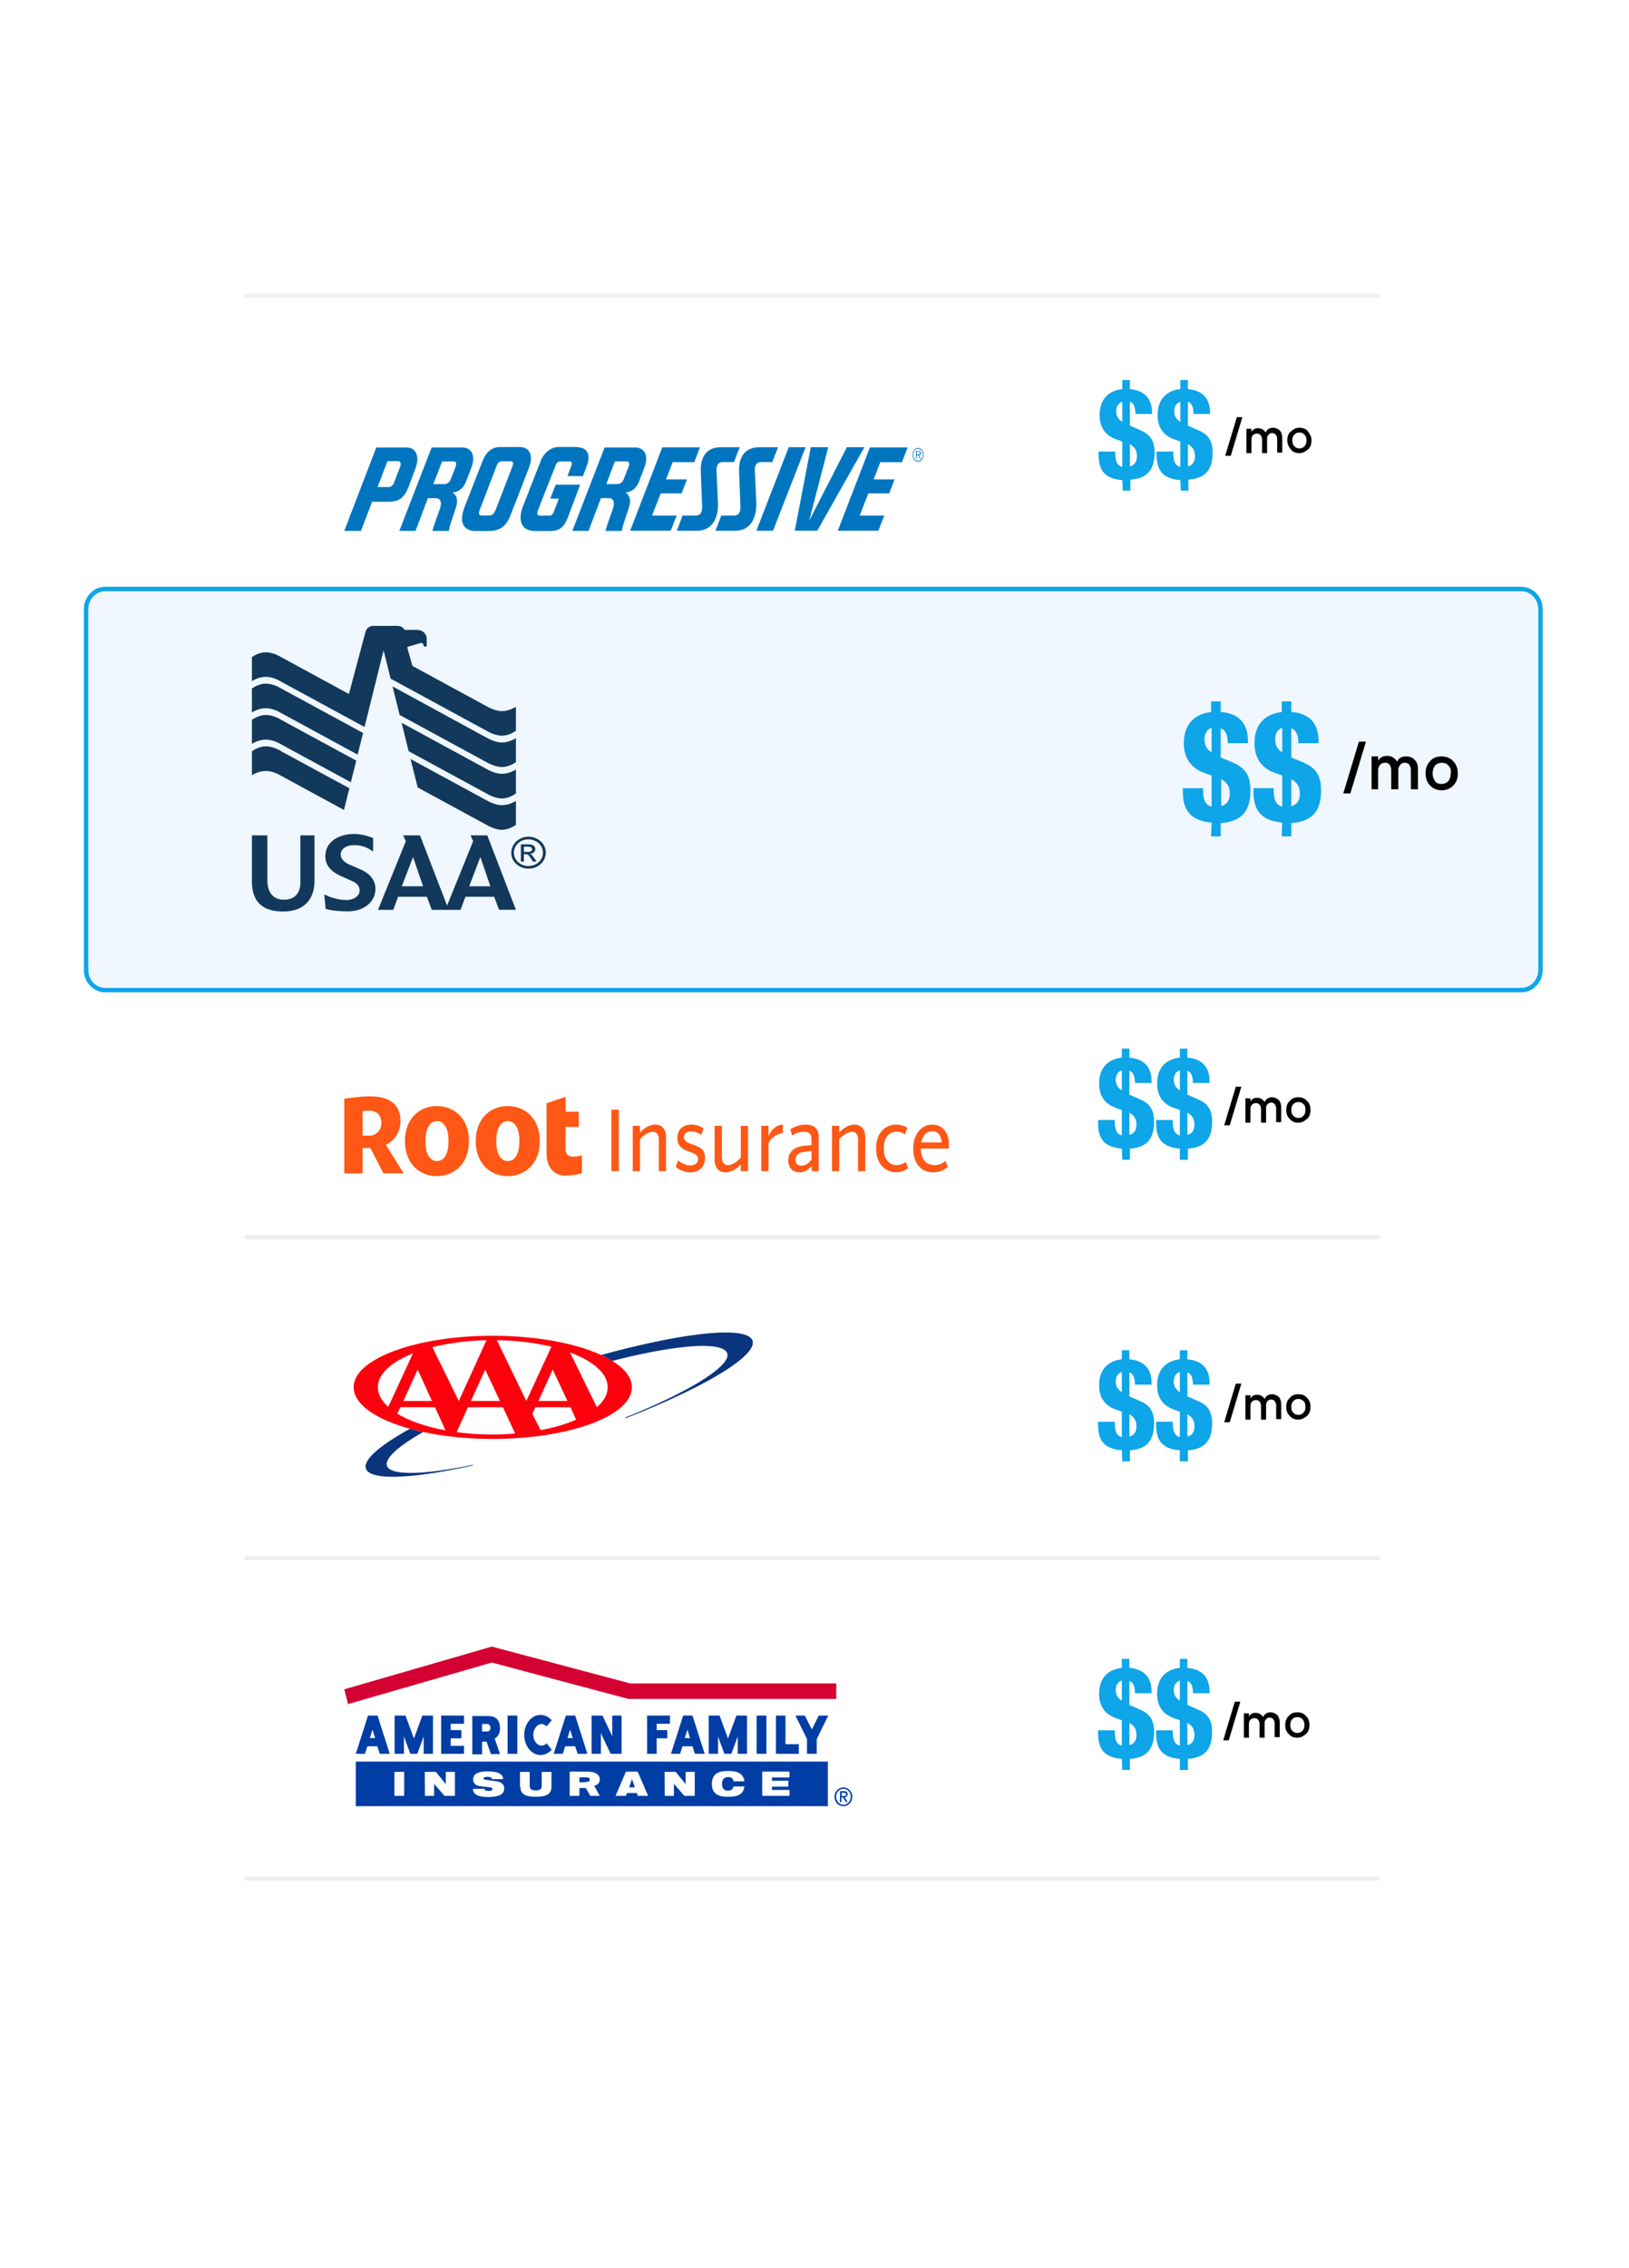 <svg width="388" height="540" viewBox="0 0 388 540" fill="none" xmlns="http://www.w3.org/2000/svg">
<g filter="url(#filter0_d_160_429)">
<path d="M305.74 24.116H81.139C68.528 24.116 58.305 34.836 58.305 48.059V467.719C58.305 480.942 68.528 491.662 81.139 491.662H305.74C318.351 491.662 328.575 480.942 328.575 467.719V48.059C328.575 34.836 318.351 24.116 305.74 24.116Z" fill="white"/>
<g clip-path="url(#clip0_160_429)">
<path d="M153.611 96.403C153.118 95.458 152.162 95.123 151.432 95.123H144L136.32 114.963H140.185L143.132 107.173H145.202C145.557 107.197 145.873 107.412 146.08 107.759C146.326 108.25 146.257 109.028 145.873 110.033C144.936 112.462 144.197 114.975 144.197 114.975H148.11C148.219 114.317 148.376 113.683 148.583 113.06C148.899 112.199 149.776 109.459 149.786 109.435C150.535 107.161 149.609 106.288 149.027 105.845C150.506 105.653 151.57 104.804 152.172 103.308C152.665 102.075 153.414 100.089 153.414 100.065C154.163 98.174 153.936 97.038 153.611 96.403ZM149.678 99.814L149.007 101.537L148.603 102.554C148.366 103.308 147.775 103.822 147.105 103.822H144.414L146.454 98.426H149.402C149.559 98.426 149.707 98.533 149.796 98.677C149.914 98.916 149.885 99.311 149.687 99.826L149.678 99.814Z" fill="#0075BF"/>
<path d="M112.408 96.403C111.905 95.458 110.968 95.123 110.229 95.123H102.806L95.117 114.963H98.972L101.919 107.173H103.989C104.334 107.197 104.66 107.412 104.867 107.759C105.113 108.25 105.044 109.028 104.66 110.033C103.723 112.462 102.993 114.975 102.993 114.975H106.907C107.016 114.317 107.173 113.683 107.38 113.06C107.696 112.199 108.573 109.459 108.583 109.435C109.332 107.161 108.405 106.288 107.824 105.845C109.302 105.653 110.367 104.804 110.968 103.308C111.461 102.075 112.211 100.089 112.211 100.065C112.96 98.174 112.733 97.038 112.408 96.403ZM108.474 99.826L107.794 101.549L107.4 102.566C107.163 103.32 106.572 103.822 105.902 103.834H103.21L105.31 98.438H108.198C108.356 98.438 108.504 98.545 108.593 98.689C108.711 98.928 108.672 99.311 108.465 99.826H108.474Z" fill="#0075BF"/>
<path d="M121.657 111.098C122.426 109.16 123.491 106.396 124.624 103.464L125.945 100.066C127.306 96.524 125.768 95.004 123.816 95.004H119.143C117.172 95.004 115.782 96.141 114.885 98.462C114.402 99.707 113.603 101.753 112.677 104.11L110.705 109.136C108.734 114.162 111.681 114.999 113.13 114.999H116.088C119.055 115.035 120.514 114.018 121.657 111.11M116.413 111.302H114.707C114.392 111.302 113.791 111.206 114.254 109.998C114.914 108.274 117.685 101.035 118.246 99.587C118.631 98.594 119.035 98.402 119.548 98.402H121.647C122.051 98.378 122.416 98.654 122.091 99.503L118.168 109.663C117.616 111.063 117.251 111.302 116.413 111.302Z" fill="#0075BF"/>
<path d="M137.27 95.003H133.268C131.316 94.931 129.522 96.295 128.724 98.461C128.004 100.352 124.554 109.135 124.554 109.135C123.312 112.342 124.022 114.998 127.472 114.998H130.547C133.002 115.034 134.215 114.555 135.328 111.576L138.187 103.965H132.352L131.07 107.28H133.101L131.957 110.284C131.622 111.157 131.395 111.337 130.616 111.337H128.596C127.994 111.337 127.777 110.954 128.142 110.032C128.596 108.848 132.233 99.646 132.233 99.646C132.647 98.593 132.894 98.437 133.534 98.437H135.624C136.127 98.437 136.403 98.724 136.068 99.526C135.989 99.705 135.151 101.919 135.151 101.919L138.828 101.955L139.666 99.765C140.888 96.57 139.804 95.075 137.261 95.027L137.27 95.003Z" fill="#0075BF"/>
<path d="M184.137 114.914L191.875 95.05H187.863L180.164 114.914H184.137Z" fill="#0075BF"/>
<path d="M201.716 95.05L192.735 112.544L197.27 95.05H193.12L189.305 114.914H194.667L205.886 95.05H201.716Z" fill="#0075BF"/>
<path d="M170.988 108.023L170.662 100.676C170.623 99.79 170.8 98.594 172.131 98.594H174.813L176.193 95.064H171.628C168.011 95.064 166.779 97.744 166.917 100.903C167.005 102.83 167.232 109.1 167.232 109.1C167.291 110.608 166.808 111.326 165.645 111.326H162.589L161.219 114.927H166.089C169.312 114.927 171.214 112.367 170.998 108.035L170.988 108.023Z" fill="#0075BF"/>
<path d="M180.132 108.023L179.787 100.676C179.747 99.79 179.925 98.594 181.255 98.594H183.937L185.317 95.064H180.753C177.756 95.064 175.873 97.05 176.041 100.903C176.13 102.83 176.356 109.1 176.356 109.1C176.415 110.608 175.932 111.326 174.769 111.326H171.792L170.422 114.927H175.213C178.752 114.927 180.309 111.84 180.132 108.035V108.023Z" fill="#0075BF"/>
<path d="M157.743 95.087L150.094 114.915H159.754L161.164 111.325H155.299L157.369 106.036H162.337L163.619 102.721H158.63L160.218 98.605H165.373L166.714 95.087H157.743Z" fill="#0075BF"/>
<path d="M207.204 95.087L199.555 114.915H209.215L210.625 111.325H204.76L206.83 106.036H211.798L213.07 102.721H208.082L209.669 98.605H214.824L216.175 95.099H207.204V95.087Z" fill="#0075BF"/>
<path d="M85.963 114.975H82L89.62 95.123H96.954C98.64 95.123 100.217 96.727 98.936 100.161C98.226 102.111 97.575 103.799 97.27 104.612C96.264 107.125 94.973 108.059 92.499 108.035H88.634L85.963 114.987V114.975ZM92.42 104.552C93.08 104.588 93.672 104.11 93.898 103.356C93.957 103.2 94.5 101.848 95.209 99.993C95.712 98.713 95.318 98.366 94.776 98.366H92.282L89.936 104.54H92.42V104.552Z" fill="#0075BF"/>
<path d="M217.338 96.858C217.338 95.96 217.939 95.242 218.669 95.242C219.408 95.242 219.999 95.972 219.999 96.858C219.999 97.743 219.408 98.473 218.669 98.473C217.929 98.473 217.338 97.755 217.328 96.858M219.832 96.858C219.832 96.068 219.3 95.434 218.659 95.434C218.008 95.434 217.486 96.08 217.486 96.858C217.486 97.647 218.018 98.282 218.659 98.282C219.3 98.282 219.832 97.647 219.832 96.858ZM219.329 97.767H219.112L218.688 96.929H218.353V97.767H218.176V95.96H218.826C218.955 95.96 219.083 95.984 219.191 96.056C219.3 96.14 219.359 96.283 219.359 96.439C219.359 96.798 219.152 96.929 218.885 96.929L219.339 97.767M218.629 96.75C218.836 96.75 219.162 96.786 219.162 96.427C219.162 96.152 218.955 96.116 218.777 96.116H218.353V96.762H218.629V96.75Z" fill="#0075BF"/>
</g>
</g>
<path fill-rule="evenodd" clip-rule="evenodd" d="M324.874 295.502H62.419C60.256 295.502 58.453 293.612 58.453 291.344V223.805C58.453 221.537 60.256 219.646 62.419 219.646H324.874C327.037 219.646 328.839 221.537 328.839 223.805V291.344C328.839 293.738 327.157 295.502 324.874 295.502C324.994 295.502 324.994 295.502 324.874 295.502Z" fill="white"/>
<path fill-rule="evenodd" clip-rule="evenodd" d="M324.421 446.855H61.966C59.803 446.855 58 444.965 58 442.697V375.158C58 372.889 59.803 371 61.966 371H324.421C326.584 371 328.386 372.889 328.386 375.158V442.697C328.386 444.965 326.704 446.855 324.421 446.855Z" fill="white"/>
<g filter="url(#filter1_d_160_429)">
<path d="M25.047 134.211H362.369C364.835 134.211 366.916 136.358 366.916 139.003V224.939C366.916 227.583 364.835 229.731 362.369 229.731H25.047C22.581 229.731 20.5 227.583 20.5 224.939V139.003C20.5 136.358 22.581 134.211 25.047 134.211Z" fill="#F0F7FF" stroke="#0EA5E9"/>
<path d="M20.5 168.489V139.003C20.5 136.395 22.559 134.235 25.047 134.235H362.369C364.857 134.235 366.916 136.395 366.916 139.003V224.94C366.916 227.547 364.857 229.707 362.369 229.707H25.047C22.559 229.707 20.5 227.547 20.5 224.94V168.489Z" stroke="#0EA5E9"/>
</g>
<path d="M293.15 108.511H291.828L294.592 99.312H295.914L293.15 108.511Z" fill="black"/>
<path d="M303.244 101.832C303.845 101.832 304.326 102.084 304.807 102.462C305.167 102.84 305.407 103.47 305.407 104.226V107.754H304.206V104.478C304.206 104.1 304.086 103.722 303.845 103.47C303.605 103.218 303.365 103.092 303.004 103.092C302.643 103.092 302.403 103.218 302.163 103.47C301.922 103.722 301.802 103.974 301.802 104.352V107.88H300.601V104.604C300.601 104.226 300.48 103.848 300.24 103.596C300 103.344 299.759 103.218 299.399 103.218C299.038 103.218 298.678 103.344 298.437 103.596C298.197 103.848 298.077 104.226 298.077 104.604V107.88H296.875V102.084H298.077V102.84C298.437 102.21 298.918 101.958 299.639 101.958C300.48 101.958 301.081 102.336 301.442 102.966C301.802 102.21 302.403 101.832 303.244 101.832Z" fill="black"/>
<path d="M309.493 101.832C310.334 101.832 311.055 102.084 311.536 102.714C312.017 103.344 312.377 103.974 312.377 104.856C312.377 105.738 312.137 106.494 311.536 106.998C310.935 107.503 310.334 107.88 309.493 107.88C308.652 107.88 307.931 107.629 307.45 106.998C306.97 106.368 306.609 105.738 306.609 104.856C306.609 103.974 306.849 103.218 307.45 102.714C308.051 102.21 308.652 101.832 309.493 101.832ZM310.695 103.47C310.334 103.092 309.974 102.966 309.493 102.966C309.013 102.966 308.652 103.092 308.292 103.47C307.931 103.848 307.811 104.226 307.811 104.856C307.811 105.486 307.931 105.864 308.292 106.242C308.652 106.62 309.013 106.746 309.493 106.746C309.974 106.746 310.334 106.62 310.695 106.242C311.055 105.864 311.176 105.486 311.176 104.856C311.176 104.226 311.055 103.848 310.695 103.47Z" fill="black"/>
<path d="M292.908 267.907H291.586L294.35 258.708H295.672L292.908 267.907Z" fill="black"/>
<path d="M303.002 261.229C303.603 261.229 304.084 261.48 304.565 261.859C304.925 262.236 305.165 262.866 305.165 263.622V267.151H303.964V263.875C303.964 263.497 303.843 263.119 303.603 262.866C303.363 262.615 303.122 262.489 302.762 262.489C302.401 262.489 302.161 262.615 301.921 262.866C301.68 263.119 301.56 263.371 301.56 263.748V267.277H300.358V264.001C300.358 263.622 300.238 263.245 299.998 262.992C299.758 262.741 299.517 262.615 299.157 262.615C298.796 262.615 298.436 262.741 298.195 262.992C297.955 263.245 297.835 263.622 297.835 264.001V267.277H296.633V261.48H297.835V262.236C298.195 261.607 298.676 261.354 299.397 261.354C300.238 261.354 300.839 261.733 301.2 262.363C301.56 261.607 302.161 261.229 303.002 261.229Z" fill="black"/>
<path d="M309.251 261.229C310.092 261.229 310.813 261.48 311.294 262.11C311.895 262.615 312.135 263.371 312.135 264.253C312.135 265.134 311.895 265.89 311.294 266.395C310.693 266.899 310.092 267.277 309.251 267.277C308.41 267.277 307.689 267.025 307.208 266.395C306.607 265.89 306.367 265.134 306.367 264.253C306.367 263.371 306.607 262.615 307.208 262.11C307.689 261.48 308.41 261.229 309.251 261.229ZM310.453 262.866C310.092 262.489 309.732 262.363 309.251 262.363C308.771 262.363 308.41 262.489 308.05 262.866C307.689 263.245 307.569 263.622 307.569 264.253C307.569 264.883 307.689 265.261 308.05 265.639C308.41 266.017 308.771 266.143 309.251 266.143C309.732 266.143 310.092 266.017 310.453 265.639C310.813 265.261 310.934 264.883 310.934 264.253C310.934 263.622 310.813 263.119 310.453 262.866Z" fill="black"/>
<path d="M292.908 338.595H291.586L294.35 329.397H295.672L292.908 338.595Z" fill="black"/>
<path d="M303.002 331.918C303.603 331.918 304.084 332.171 304.565 332.548C304.925 332.927 305.165 333.556 305.165 334.312V337.84H303.964V334.565C303.964 334.186 303.843 333.809 303.603 333.556C303.363 333.304 303.122 333.178 302.762 333.178C302.401 333.178 302.161 333.304 301.921 333.556C301.68 333.809 301.56 334.06 301.56 334.439V337.966H300.358V334.69C300.358 334.312 300.238 333.934 299.998 333.683C299.758 333.43 299.517 333.304 299.157 333.304C298.796 333.304 298.436 333.43 298.195 333.683C297.955 333.934 297.835 334.312 297.835 334.69V337.966H296.633V332.171H297.835V332.927C298.195 332.296 298.676 332.044 299.397 332.044C300.238 332.044 300.839 332.422 301.2 333.052C301.56 332.296 302.161 331.918 303.002 331.918Z" fill="black"/>
<path d="M309.251 331.918C310.092 331.918 310.813 332.171 311.294 332.8C311.895 333.304 312.135 334.06 312.135 334.942C312.135 335.825 311.895 336.581 311.294 337.084C310.693 337.588 310.092 337.966 309.251 337.966C308.41 337.966 307.689 337.714 307.208 337.084C306.607 336.581 306.367 335.825 306.367 334.942C306.367 334.06 306.607 333.304 307.208 332.8C307.689 332.171 308.41 331.918 309.251 331.918ZM310.453 333.556C310.092 333.178 309.732 333.052 309.251 333.052C308.771 333.052 308.41 333.178 308.05 333.556C307.689 333.934 307.569 334.312 307.569 334.942C307.569 335.572 307.689 335.951 308.05 336.328C308.41 336.707 308.771 336.833 309.251 336.833C309.732 336.833 310.092 336.707 310.453 336.328C310.813 335.951 310.934 335.572 310.934 334.942C310.934 334.312 310.813 333.809 310.453 333.556Z" fill="black"/>
<path d="M292.666 414.326H291.344L294.108 405.127H295.43L292.666 414.326Z" fill="black"/>
<path d="M302.642 407.646C303.243 407.646 303.724 407.899 304.205 408.277C304.565 408.655 304.806 409.285 304.806 410.041V413.57H303.604V410.293C303.604 409.916 303.484 409.537 303.243 409.285C303.003 409.033 302.763 408.907 302.402 408.907C302.042 408.907 301.801 409.033 301.561 409.285C301.321 409.537 301.2 409.789 301.2 410.167V413.696H299.999V410.419C299.999 410.041 299.878 409.663 299.638 409.411C299.398 409.16 299.157 409.033 298.797 409.033C298.436 409.033 298.076 409.16 297.836 409.411C297.595 409.663 297.475 410.041 297.475 410.419V413.696H296.273V407.899H297.475V408.655C297.836 408.025 298.316 407.773 299.037 407.773C299.878 407.773 300.479 408.151 300.84 408.781C301.2 408.025 301.801 407.646 302.642 407.646Z" fill="black"/>
<path d="M309.01 407.646C309.851 407.646 310.572 407.899 311.052 408.529C311.653 409.033 311.894 409.789 311.894 410.672C311.894 411.553 311.653 412.309 311.052 412.813C310.452 413.317 309.851 413.696 309.01 413.696C308.168 413.696 307.447 413.443 306.967 412.813C306.366 412.309 306.125 411.553 306.125 410.672C306.125 409.789 306.366 409.033 306.967 408.529C307.447 407.899 308.168 407.646 309.01 407.646ZM310.211 409.285C309.851 408.907 309.49 408.781 309.01 408.781C308.529 408.781 308.168 408.907 307.808 409.285C307.447 409.663 307.327 410.041 307.327 410.672C307.327 411.301 307.447 411.679 307.808 412.057C308.168 412.435 308.529 412.561 309.01 412.561C309.49 412.561 309.851 412.435 310.211 412.057C310.572 411.679 310.692 411.301 310.692 410.672C310.692 410.041 310.572 409.663 310.211 409.285Z" fill="black"/>
<path d="M321.628 188.901H319.945L323.671 176.554H325.353L321.628 188.901Z" fill="black"/>
<path d="M334.972 180.081C335.813 180.081 336.414 180.334 337.015 180.964C337.616 181.593 337.736 182.349 337.736 183.232V187.894H336.053V183.483C336.053 182.853 335.933 182.476 335.693 182.097C335.453 181.72 335.092 181.593 334.611 181.593C334.131 181.593 333.77 181.72 333.53 182.097C333.289 182.349 333.049 182.727 333.049 183.232V187.894H331.367V183.483C331.367 182.853 331.247 182.476 331.006 182.097C330.766 181.72 330.405 181.593 329.925 181.593C329.444 181.593 328.963 181.72 328.723 182.097C328.362 182.476 328.242 182.853 328.242 183.483V187.894H326.68V180.081H328.242V181.09C328.723 180.334 329.324 179.955 330.405 179.955C331.487 179.955 332.208 180.459 332.809 181.341C333.049 180.459 333.89 180.081 334.972 180.081Z" fill="black"/>
<path d="M343.384 180.081C344.466 180.081 345.427 180.46 346.148 181.216C346.869 181.972 347.23 182.979 347.23 184.114C347.23 185.374 346.869 186.256 346.148 187.012C345.427 187.768 344.466 188.145 343.384 188.145C342.303 188.145 341.341 187.768 340.62 187.012C339.899 186.256 339.539 185.247 339.539 184.114C339.539 182.853 339.899 181.972 340.62 181.216C341.341 180.334 342.303 180.081 343.384 180.081ZM344.946 182.223C344.586 181.72 343.985 181.593 343.384 181.593C342.783 181.593 342.182 181.846 341.822 182.223C341.461 182.728 341.221 183.358 341.221 184.114C341.221 184.87 341.461 185.5 341.822 186.003C342.182 186.508 342.783 186.633 343.384 186.633C343.985 186.633 344.586 186.382 344.946 186.003C345.307 185.5 345.547 184.87 345.547 184.114C345.667 183.232 345.427 182.602 344.946 182.223Z" fill="black"/>
<path d="M288.583 195.832C282.815 195.328 281.734 192.052 281.734 188.398V187.642H286.541C286.541 189.658 286.661 191.548 288.583 192.052V184.618L286.781 183.988C283.416 182.728 281.974 180.208 281.974 176.931C281.974 172.521 284.377 170.002 288.463 169.497V166.978H290.747V169.497C295.914 169.875 297.236 173.151 297.236 176.427V176.931H292.429C292.429 175.041 291.948 173.782 290.747 173.403V180.334L293.51 181.467C296.034 182.602 297.837 183.988 297.837 188.146C297.837 193.439 295.433 195.58 290.747 195.958V199.108H288.463L288.583 195.832ZM288.583 173.277C287.502 173.656 286.901 174.538 286.901 176.05C286.901 177.31 287.382 178.443 288.583 179.074V173.277ZM290.867 191.926C292.309 191.548 292.91 190.414 292.91 189.028C292.91 187.138 292.189 186.256 290.867 185.5V191.926Z" fill="#0EA5E9"/>
<path d="M305.404 195.832C299.636 195.328 298.555 192.052 298.555 188.398V187.642H303.361C303.361 189.658 303.482 191.548 305.404 192.052V184.618L303.602 183.988C300.237 182.728 298.795 180.208 298.795 176.931C298.795 172.521 301.198 170.002 305.284 169.497V166.978H307.568V169.497C312.735 169.875 314.057 173.151 314.057 176.427V176.931H309.25C309.25 175.041 308.769 173.782 307.568 173.403V180.334L310.331 181.467C312.855 182.602 314.658 183.988 314.658 188.146C314.658 193.439 312.254 195.58 307.568 195.958V199.108H305.284L305.404 195.832ZM305.404 173.277C304.323 173.656 303.722 174.538 303.722 176.05C303.722 177.31 304.203 178.443 305.404 179.074V173.277ZM307.568 191.926C309.01 191.548 309.61 190.414 309.61 189.028C309.61 187.138 308.889 186.256 307.568 185.5V191.926Z" fill="#0EA5E9"/>
<path d="M267.195 273.452C262.388 273.074 261.547 270.427 261.547 267.277V266.647H265.513C265.513 268.286 265.633 269.924 267.195 270.301V264.253L265.753 263.749C262.989 262.741 261.787 260.725 261.787 257.953C261.787 254.299 263.83 252.157 267.195 251.779V249.637H268.998V251.779C273.204 252.157 274.285 254.803 274.285 257.449V257.827H270.319C270.319 256.315 269.959 255.181 268.998 254.929V260.599L271.281 261.607C273.444 262.49 274.886 263.749 274.886 267.026C274.886 271.436 272.843 273.2 269.118 273.452V276.098H267.315L267.195 273.452ZM267.195 254.803C266.354 255.055 265.753 255.812 265.753 257.071C265.753 258.205 266.234 258.961 267.195 259.592V254.803ZM268.998 270.176C270.199 269.924 270.68 268.915 270.68 267.782C270.68 266.27 270.079 265.514 268.998 264.884V270.176Z" fill="#0EA5E9"/>
<path d="M281.015 273.452C276.208 273.074 275.367 270.427 275.367 267.277V266.647H279.332C279.332 268.286 279.452 269.924 281.015 270.301V264.253L279.573 263.749C276.809 262.741 275.607 260.725 275.607 257.953C275.607 254.299 277.65 252.157 281.015 251.779V249.637H282.817V251.779C287.023 252.157 288.105 254.803 288.105 257.449V257.827H284.139C284.139 256.315 283.779 255.181 282.817 254.929V260.599L285.101 261.607C287.264 262.49 288.706 263.749 288.706 267.026C288.706 271.436 286.663 273.2 282.937 273.452V276.098H281.015V273.452ZM281.015 254.803C280.173 255.055 279.573 255.812 279.573 257.071C279.573 258.205 280.053 258.961 281.015 259.592V254.803ZM282.817 270.176C284.019 269.924 284.5 268.915 284.5 267.782C284.5 266.27 283.899 265.514 282.817 264.884V270.176Z" fill="#0EA5E9"/>
<path d="M267.312 114.307C262.505 113.929 261.664 111.283 261.664 108.133V107.502H265.63C265.63 109.141 265.75 110.779 267.312 111.157V105.109L265.87 104.605C263.106 103.597 261.904 101.581 261.904 98.808C261.904 95.154 263.947 93.012 267.312 92.634V90.492H269.115V92.634C273.321 93.012 274.402 95.658 274.402 98.305V98.556H270.437C270.437 97.044 270.076 95.91 269.115 95.658V101.329L271.398 102.337C273.561 103.219 275.003 104.479 275.003 107.755C275.003 112.165 272.96 113.929 269.235 114.182V116.827H267.432L267.312 114.307ZM267.312 95.658C266.471 95.91 265.87 96.666 265.87 97.927C265.87 99.061 266.351 99.817 267.312 100.447V95.658ZM269.115 111.031C270.316 110.779 270.797 109.771 270.797 108.637C270.797 107.125 270.196 106.369 269.115 105.739V111.031Z" fill="#0EA5E9"/>
<path d="M281.132 114.307C276.325 113.929 275.484 111.283 275.484 108.133V107.502H279.449C279.449 109.141 279.57 110.779 281.132 111.157V105.109L279.69 104.605C276.926 103.597 275.724 101.581 275.724 98.808C275.724 95.154 277.767 93.012 281.132 92.634V90.492H282.934V92.634C287.14 93.012 288.222 95.658 288.222 98.305V98.556H284.256C284.256 97.044 283.896 95.91 282.934 95.658V101.329L285.218 102.337C287.381 103.219 288.823 104.479 288.823 107.755C288.823 112.165 286.78 113.929 283.055 114.182V116.827H281.252L281.132 114.307ZM281.132 95.658C280.291 95.91 279.69 96.666 279.69 97.927C279.69 99.061 280.17 99.817 281.132 100.447V95.658ZM282.934 111.031C284.136 110.779 284.617 109.771 284.617 108.637C284.617 107.125 284.016 106.369 282.934 105.739V111.031Z" fill="#0EA5E9"/>
<path d="M267.195 345.274C262.388 344.896 261.547 342.25 261.547 339.1V338.47H265.513C265.513 340.107 265.633 341.746 267.195 342.124V336.076L265.753 335.571C262.989 334.564 261.787 332.547 261.787 329.775C261.787 326.121 263.83 323.979 267.195 323.601V321.459H268.998V323.601C273.204 323.979 274.285 326.625 274.285 329.272V329.649H270.319C270.319 328.137 269.959 327.003 268.998 326.751V332.422L271.281 333.429C273.444 334.311 274.886 335.571 274.886 338.848C274.886 343.258 272.843 345.022 269.118 345.274V347.92H267.315L267.195 345.274ZM267.195 326.625C266.354 326.877 265.753 327.633 265.753 328.893C265.753 330.028 266.234 330.784 267.195 331.413V326.625ZM268.998 341.998C270.199 341.746 270.68 340.738 270.68 339.604C270.68 338.092 270.079 337.336 268.998 336.706V341.998Z" fill="#0EA5E9"/>
<path d="M281.015 345.274C276.208 344.896 275.367 342.25 275.367 339.1V338.47H279.332C279.332 340.107 279.452 341.746 281.015 342.124V336.076L279.573 335.571C276.809 334.564 275.607 332.547 275.607 329.775C275.607 326.121 277.65 323.979 281.015 323.601V321.459H282.817V323.601C287.023 323.979 288.105 326.625 288.105 329.272V329.649H284.139C284.139 328.137 283.779 327.004 282.817 326.751V332.422L285.101 333.429C287.264 334.311 288.706 335.571 288.706 338.848C288.706 343.258 286.663 345.022 282.937 345.274V347.92H281.015V345.274ZM281.015 326.625C280.173 326.877 279.573 327.633 279.573 328.893C279.573 330.028 280.053 330.784 281.015 331.414V326.625ZM282.817 341.998C284.019 341.746 284.5 340.738 284.5 339.604C284.5 338.092 283.899 337.336 282.817 336.706V341.998Z" fill="#0EA5E9"/>
<path d="M267.195 418.734C262.388 418.357 261.547 415.71 261.547 412.561V411.93H265.513C265.513 413.568 265.633 415.207 267.195 415.585V409.537L265.753 409.032C262.989 408.025 261.787 406.008 261.787 403.236C261.787 399.582 263.83 397.44 267.195 397.062V394.92H268.998V397.062C273.204 397.44 274.285 400.086 274.285 402.733V403.11H270.319C270.319 401.598 269.959 400.464 268.998 400.212V405.882L271.281 406.89C273.444 407.772 274.886 409.032 274.886 412.309C274.886 416.719 272.843 418.483 269.118 418.734V421.381H267.315L267.195 418.734ZM267.195 400.086C266.354 400.338 265.753 401.094 265.753 402.354C265.753 403.489 266.234 404.245 267.195 404.875V400.086ZM268.998 415.459C270.199 415.207 270.68 414.198 270.68 413.065C270.68 411.553 270.079 410.797 268.998 410.167V415.459Z" fill="#0EA5E9"/>
<path d="M281.015 418.734C276.208 418.357 275.367 415.71 275.367 412.561V411.93H279.332C279.332 413.568 279.452 415.207 281.015 415.585V409.537L279.573 409.032C276.809 408.025 275.607 406.008 275.607 403.236C275.607 399.582 277.65 397.44 281.015 397.062V394.92H282.817V397.062C287.023 397.44 288.105 400.086 288.105 402.733V403.11H284.139C284.139 401.598 283.779 400.464 282.817 400.212V405.882L285.101 406.89C287.264 407.772 288.706 409.032 288.706 412.309C288.706 416.719 286.663 418.483 282.937 418.734V421.381H281.015V418.734ZM281.015 400.086C280.173 400.338 279.573 401.094 279.573 402.354C279.573 403.489 280.053 404.245 281.015 404.875V400.086ZM282.817 415.459C284.019 415.207 284.5 414.198 284.5 413.065C284.5 411.553 283.899 410.797 282.817 410.167V415.459Z" fill="#0EA5E9"/>
<path d="M58.305 294.578H328.575" stroke="#EFEFEF"/>
<path d="M58.305 70.347H328.575" stroke="#EFEFEF"/>
<path d="M58.305 370.912H328.575" stroke="#EFEFEF"/>
<path d="M58.305 447.246H328.575" stroke="#EFEFEF"/>
<path d="M115.976 196.43C115.976 196.43 117.8 197.552 119.551 197.552C121.338 197.552 122.886 196.379 122.886 196.379V190.667C122.886 190.667 121.32 191.687 119.569 191.687C117.819 191.687 115.976 190.582 115.976 190.582L97.79 180.705L99.486 187.471L115.976 196.43ZM66.909 178.801C66.909 178.801 65.159 177.679 63.317 177.679C61.492 177.679 60 178.869 60 178.869V184.564C60 184.564 61.492 183.544 63.317 183.544C65.159 183.544 66.909 184.666 66.909 184.666L81.926 192.826L83.216 187.658L66.909 178.818V178.801ZM115.976 188.967C115.976 188.967 117.8 190.089 119.551 190.089C121.338 190.089 122.886 188.899 122.886 188.899V183.204C122.886 183.204 121.32 184.224 119.569 184.224C117.819 184.224 115.976 183.119 115.976 183.119L95.653 172.069L97.33 178.835L115.976 188.967ZM66.909 171.338C66.909 171.338 65.159 170.216 63.317 170.216C61.492 170.216 60 171.389 60 171.389V177.101C60 177.101 61.492 176.081 63.317 176.081C65.159 176.081 66.909 177.186 66.909 177.186L83.566 186.23L84.856 181.079L66.909 171.338ZM115.976 181.504C115.976 181.504 117.8 182.609 119.551 182.609C121.338 182.609 122.886 181.453 122.886 181.453V175.741C122.886 175.741 121.32 176.761 119.569 176.761C117.819 176.761 115.976 175.656 115.976 175.656L93.497 163.416L95.192 170.216L115.976 181.504ZM66.909 163.875C66.909 163.875 65.159 162.753 63.317 162.753C61.492 162.753 60 163.926 60 163.926V169.621C60 169.621 61.492 168.601 63.317 168.601C65.159 168.601 66.909 169.723 66.909 169.723L85.188 179.651L86.477 174.5L66.909 163.875ZM93.037 161.563L115.976 174.024C115.976 174.024 117.8 175.146 119.551 175.146C121.338 175.146 122.886 173.973 122.886 173.973V168.261C122.886 168.261 121.32 169.298 119.569 169.298C117.819 169.298 115.976 168.176 115.976 168.176L98.233 158.537L97.016 154.219C97.016 154.032 97.201 153.947 97.256 153.93L100.259 153.063C100.665 153.063 100.886 153.386 100.886 153.658L101.07 153.964C101.162 154.015 101.641 153.879 101.641 153.794V152.094C101.66 150.955 100.683 149.952 99.375 149.952H96.353C96.353 149.952 95.929 149 94.64 149H88.928C87.454 149 87.085 150.326 87.085 150.326L83.105 165.218L66.909 156.412C66.909 156.412 65.159 155.29 63.317 155.29C61.492 155.29 60 156.446 60 156.446V162.158C60 162.158 61.492 161.138 63.317 161.138C65.159 161.138 66.909 162.26 66.909 162.26L86.827 173.072L91.36 154.831L93.037 161.563ZM89.425 211.611C89.425 214.705 86.68 216.966 82.884 216.966C78.886 216.966 77.559 216.337 77.559 216.337L77.228 212.903C77.228 212.903 79.439 214.263 82.7 214.263C83.621 214.263 85.648 213.685 85.648 211.985C85.648 210.37 84.045 209.86 83.658 209.673C82.866 209.282 81.908 208.891 81.134 208.534C79.66 207.854 77.486 206.579 77.486 203.876C77.486 199.966 81.3 198.538 84.303 198.538C86.735 198.538 88.873 199.524 88.873 199.524V202.72C88.191 202.363 87.067 201.207 84.303 201.207C82.424 201.207 81.152 202.125 81.152 203.417C81.152 204.607 82.221 205.406 83.253 205.848C84.285 206.29 84.966 206.579 86.164 207.123C87.656 207.803 89.425 209.214 89.425 211.611ZM71.553 210.132C71.553 211.56 71.037 214.246 67.499 214.195C64.293 214.11 63.685 211.39 63.685 209.656V198.878H60V209.826C60 215.98 64.09 217 67.499 217C72.566 217 74.906 213.94 74.906 209.758V198.878H71.553V210.132ZM122.886 216.592H118.869L117.708 213.498H110.854L109.693 216.609H102.839L101.678 213.498H94.824L93.663 216.609H90.033L96.666 200.255L96.022 198.878H100.038L106.487 215.589L112.697 200.255L112.07 198.878H116.068L122.886 216.609V216.592ZM100.775 211.016L98.38 204.029L95.708 210.999H100.775V211.016ZM116.805 211.016L114.41 204.029L111.757 210.999H116.805V211.016ZM123.844 199.694C122.901 200.203 122.21 201.032 121.921 202.004C121.632 202.976 121.767 204.014 122.296 204.896C122.851 205.763 123.751 206.397 124.804 206.66C125.857 206.924 126.981 206.797 127.934 206.307C128.879 205.795 129.569 204.962 129.855 203.986C130.141 203.01 130 201.969 129.464 201.088C129.093 200.516 128.57 200.041 127.945 199.707C127.319 199.374 126.611 199.194 125.889 199.184C125.189 199.184 124.507 199.354 123.862 199.694H123.844ZM127.584 200.238C128.376 200.662 128.955 201.356 129.196 202.17C129.438 202.984 129.322 203.854 128.874 204.59C128.415 205.316 127.666 205.847 126.788 206.069C125.91 206.292 124.972 206.188 124.175 205.78C123.776 205.577 123.424 205.302 123.14 204.972C122.856 204.642 122.647 204.264 122.523 203.858C122.399 203.453 122.364 203.029 122.419 202.611C122.474 202.193 122.619 201.789 122.845 201.423C123.07 201.057 123.373 200.736 123.734 200.479C124.095 200.222 124.509 200.034 124.95 199.925C125.391 199.816 125.851 199.789 126.303 199.846C126.755 199.903 127.191 200.042 127.584 200.255V200.238ZM124.784 205.117V203.366H125.207C125.411 203.357 125.612 203.411 125.779 203.519C125.963 203.638 126.221 203.961 126.534 204.471L126.939 205.117H127.805L127.253 204.301C127.069 204.015 126.852 203.747 126.608 203.502C126.5 203.409 126.375 203.334 126.239 203.281C126.608 203.247 126.921 203.128 127.16 202.907C127.351 202.727 127.469 202.491 127.492 202.24C127.516 201.989 127.444 201.738 127.289 201.53C127.159 201.342 126.964 201.198 126.737 201.122C126.364 201.034 125.978 201 125.594 201.02H124.065V205.1H124.802L124.784 205.117ZM124.784 201.564H125.613C125.963 201.564 126.202 201.598 126.331 201.632C126.46 201.683 126.552 201.751 126.626 201.853C126.7 201.955 126.737 202.057 126.737 202.193C126.737 202.363 126.663 202.533 126.516 202.635C126.368 202.754 126.073 202.805 125.668 202.805H124.784V201.564Z" fill="#12395B"/>
<path d="M200.883 425.521C201.989 425.521 203 426.472 203 427.761C203 429.049 202.05 430 200.883 430C199.716 430 198.766 429.049 198.766 427.761C198.766 426.472 199.768 425.521 200.883 425.521ZM200.883 429.661C201.834 429.661 202.629 428.821 202.629 427.761C202.629 426.7 201.885 425.86 200.883 425.86C199.932 425.86 199.137 426.7 199.137 427.761C199.189 428.821 199.932 429.661 200.883 429.661ZM200.097 426.417H201.047C201.626 426.417 201.894 426.636 201.894 427.139C201.894 427.587 201.626 427.806 201.211 427.861L201.894 429.031H201.471L200.788 427.916H200.416V429.031H200.045L200.097 426.408V426.417ZM200.468 427.587H200.84C201.211 427.587 201.522 427.587 201.522 427.194C201.522 426.856 201.255 426.801 200.995 426.801H200.468V427.587Z" fill="#003DA5"/>
<path d="M199.188 400.773H150.109L117.139 392L82 402.172L82.899 405.69L117.139 395.802L149.686 404.466H199.188V400.783V400.773Z" fill="#D50032"/>
<path d="M110.575 410.378H107.351V411.886H109.883V413.841H107.351V415.633H110.523V417.533H105.078V408.422H110.523V410.378H110.575Z" fill="#003DA5"/>
<path d="M123.223 408.422H120.898V417.533H123.223V408.422Z" fill="#003DA5"/>
<path d="M182.544 408.422H180.219V417.533H182.544V408.422Z" fill="#003DA5"/>
<path d="M156.458 417.533H154.133V408.422H159.577V410.378H156.406V411.886H158.938V413.841H156.406V417.524H156.458V417.533Z" fill="#003DA5"/>
<path d="M184.812 417.533H190.257V415.24H187.085V408.422H184.812V417.533Z" fill="#003DA5"/>
<path d="M145.824 408.422V413.339L143.499 408.422H140.906V417.533H143.127V412.617L145.452 417.533H148.045V408.422H145.824Z" fill="#003DA5"/>
<path d="M89.927 408.422L92.831 417.533H90.454L89.875 415.742H87.498L86.919 417.533H84.75L87.654 408.422H89.927ZM89.348 413.786L88.717 411.776L88.086 413.786H89.356H89.348Z" fill="#003DA5"/>
<path d="M137 408.422L139.904 417.533H137.579L137 415.742H134.623L134.044 417.533H131.875L134.779 408.422H137ZM136.421 413.786L135.79 411.776L135.159 413.786H136.429H136.421Z" fill="#003DA5"/>
<path d="M164.937 408.422L167.841 417.533H165.516L164.937 415.742H162.561L161.982 417.533H159.812L162.716 408.422H164.937ZM164.358 413.786L163.727 411.776L163.097 413.786H164.367H164.358Z" fill="#003DA5"/>
<path d="M115.871 414.572L116.926 417.588H119.095L117.824 413.905C118.671 413.402 119.095 412.616 119.095 411.391C119.095 410.496 118.827 409.6 118.196 409.098C117.669 408.65 116.926 408.54 116.295 408.54H112.492V417.652H114.817V414.636H115.871V414.581V414.572ZM114.817 412.278V410.432H115.768C115.975 410.432 116.243 410.432 116.45 410.541C116.658 410.706 116.822 410.989 116.822 411.327C116.822 412.168 116.243 412.223 115.716 412.223H114.817V412.278Z" fill="#003DA5"/>
<path d="M195.018 408.422L193.376 411.721L191.682 408.422H189.461L192.209 414.006V417.524H194.534V414.006L197.282 408.422H195.009H195.018Z" fill="#003DA5"/>
<path d="M100.915 417.533V413.403L99.385 417.533H97.743L96.213 413.403V417.533H93.992V408.422H96.585L98.59 413.896L100.595 408.422H103.127V417.533H100.906H100.915Z" fill="#003DA5"/>
<path d="M175.719 417.533V413.403L174.19 417.533H172.548L171.018 413.403V417.533H168.797V408.422H171.39L173.395 413.896L175.4 408.422H177.932V417.533H175.711H175.719Z" fill="#003DA5"/>
<path d="M130.192 411.001C129.82 410.608 129.448 410.444 128.973 410.444C127.919 410.444 127.02 411.614 127.02 413.012C127.02 414.41 127.919 415.58 128.973 415.58C129.448 415.58 129.872 415.361 130.192 415.023L131.41 416.531C130.727 417.317 129.768 417.819 128.766 417.819C126.596 417.819 124.859 415.644 124.859 413.012C124.859 410.38 126.605 408.26 128.766 408.26C129.768 408.26 130.719 408.762 131.41 409.548L130.192 411.001Z" fill="#003DA5"/>
<path d="M84.75 419.378H197.185V429.997H84.75V419.378ZM139.542 425.684L140.596 427.53H142.869L141.547 425.181C142.445 424.843 142.869 424.395 142.869 423.618C142.869 423.061 142.549 422.503 141.918 422.165C141.391 421.882 140.648 421.772 139.965 421.772H135.687V427.53H138.012V425.684H139.542ZM139.377 424.24C139.905 424.24 140.484 424.185 140.484 423.682C140.484 423.463 140.38 423.289 140.112 423.18C139.905 423.125 139.688 423.125 139.429 423.125H138.003V424.295H139.377V424.24ZM93.997 427.53H96.27V421.827H93.945V427.53H93.997ZM150.526 423.564L149.843 425.519H151.217L150.534 423.564H150.526ZM146.62 427.53H149.1L149.307 426.863H151.684L151.891 427.53H154.372L151.891 421.772H149.091L146.611 427.53H146.62ZM174.724 425.3C174.517 426.022 174.093 426.305 173.402 426.305C172.555 426.305 171.976 425.857 171.976 424.688C171.976 423.518 172.555 423.07 173.505 423.07C174.404 423.07 174.663 423.628 174.724 424.075H177.317C176.997 421.781 174.888 421.617 173.514 421.617C172.14 421.617 169.547 421.672 169.547 424.688C169.547 427.704 172.14 427.758 173.514 427.758C174.888 427.758 175.787 427.539 176.366 427.091C176.945 426.698 177.213 426.031 177.317 425.3H174.724ZM181.543 427.53H188.042V426.132H183.867V425.346H187.774V423.947H183.867V423.161H188.042V421.763H181.543V427.521V427.53ZM101.231 427.53H103.4V424.679L105.88 427.53H108.36V421.827H106.191V424.679H106.139L103.815 421.827H101.17L101.222 427.53H101.231ZM158.347 427.53H160.516V424.679L162.996 427.53H165.477V421.827H163.308V424.679H163.256L160.931 421.827H158.286L158.338 427.53H158.347ZM123.951 425.41C123.951 427.256 125.325 427.758 127.65 427.758C129.975 427.758 131.349 427.201 131.349 425.41V421.836H129.024V425.3C129.024 426.022 128.341 426.25 127.598 426.25C126.855 426.25 126.172 426.031 126.172 425.3V421.836H123.847V425.41H123.951ZM116.873 425.519C117.193 425.574 117.297 425.739 117.297 425.912C117.297 426.196 117.089 426.36 116.398 426.36C116.026 426.36 115.767 426.305 115.603 426.25C115.447 426.196 115.395 426.031 115.395 425.857H112.647C112.647 427.53 114.6 427.813 116.346 427.813C118.939 427.813 120.097 427.146 120.097 425.748C120.097 424.797 119.414 424.24 118.247 424.075L115.499 423.682C115.292 423.628 115.179 423.573 115.179 423.399C115.179 423.18 115.387 423.006 116.13 423.006C116.337 423.006 116.657 423.061 116.813 423.116C117.02 423.171 117.184 423.335 117.184 423.564H119.829C119.777 422.339 118.722 421.718 116.078 421.718C114.229 421.718 112.699 422.11 112.699 423.618C112.699 424.404 113.174 425.072 114.28 425.236L116.873 425.519Z" fill="#003DA5"/>
<path d="M145.621 278.817H147.378V264.178H145.621V278.817ZM156.073 267.73C154.702 267.73 153.331 268.618 152.431 269.626V268.018H150.717V278.817H152.431V271.233C153.138 270.418 154.338 269.458 155.473 269.458C156.395 269.458 156.93 270.058 156.93 271.353V278.817H158.644V270.754C158.644 268.57 157.423 267.73 156.073 267.73ZM167.564 268.642C167.114 268.282 166.064 267.73 164.693 267.73C162.786 267.73 161.329 268.786 161.329 270.97C161.329 273.177 163.065 273.825 164.479 274.281C165.443 274.641 166.278 274.977 166.278 275.937C166.278 276.897 165.486 277.449 164.414 277.449C163.257 277.449 162.143 276.777 161.543 276.249L160.922 277.713C161.543 278.385 162.85 279.105 164.436 279.105C166.364 279.105 167.928 277.953 167.928 275.601C167.928 273.489 166.385 272.937 164.864 272.433C163.857 272.073 162.915 271.737 162.915 270.706C162.915 269.77 163.686 269.362 164.586 269.362C165.593 269.362 166.535 269.77 167.05 270.178L167.564 268.642ZM176.441 268.018V275.601C175.734 276.417 174.535 277.377 173.399 277.377C172.478 277.377 171.942 276.777 171.942 275.481V268.018H170.207V276.081C170.207 278.265 171.45 279.105 172.799 279.105C174.171 279.105 175.542 278.217 176.441 277.209V278.817H178.155V268.018H176.441ZM183.047 270.61V268.018H181.333V278.817H183.047V272.145C183.882 270.466 185.446 269.914 186.453 269.674V267.73C185.039 267.73 183.604 268.906 183.047 270.61ZM191.974 267.73C190.582 267.73 189.103 268.234 188.246 268.858L188.654 270.298C189.296 269.938 190.132 269.458 191.525 269.458C192.339 269.458 193.281 269.698 193.281 271.161V272.601L191.76 272.745C189.103 273.009 187.754 274.209 187.754 276.297C187.754 278.217 189.018 279.105 190.453 279.105C191.567 279.105 192.531 278.577 193.303 277.521L193.367 278.817H194.995V270.682C194.995 268.546 193.71 267.73 191.974 267.73ZM190.882 277.521C189.939 277.521 189.468 276.969 189.468 276.081C189.468 274.929 190.26 274.401 191.332 274.257L193.281 273.993V276.057C192.489 277.209 191.589 277.521 190.882 277.521ZM203.521 267.73C202.15 267.73 200.779 268.618 199.879 269.626V268.018H198.165V278.817H199.879V271.233C200.586 270.418 201.786 269.458 202.922 269.458C203.843 269.458 204.378 270.058 204.378 271.353V278.817H206.092V270.754C206.092 268.57 204.871 267.73 203.521 267.73ZM216.297 278.121L215.74 276.609C215.162 277.017 214.391 277.377 213.512 277.377C211.948 277.377 210.491 276.177 210.491 273.393C210.491 270.634 211.948 269.41 213.512 269.41C214.283 269.41 215.012 269.65 215.59 270.058L216.105 268.45C215.398 268.066 214.498 267.73 213.448 267.73C210.706 267.73 208.67 269.866 208.67 273.393C208.67 276.945 210.706 279.081 213.448 279.081C214.755 279.081 215.655 278.577 216.297 278.121ZM226 272.217C226 269.866 224.608 267.73 222.057 267.73C219.529 267.73 217.515 269.914 217.515 273.465C217.515 276.969 219.401 279.105 222.271 279.105C223.836 279.105 224.993 278.457 225.742 277.785L225.206 276.393C224.608 276.897 223.708 277.377 222.572 277.377C220.75 277.377 219.337 276.153 219.315 273.441H226V272.217ZM222.015 269.29C223.343 269.29 224.115 270.202 224.307 271.977H219.444C219.787 270.154 220.793 269.29 222.015 269.29ZM91.909 272.545L92.223 272.369C94.231 271.236 95.383 269.25 95.383 266.92C95.383 265.153 94.88 263.767 93.879 262.788C92.664 261.598 90.706 261 88.069 261C85.878 261 83.114 261.415 82 261.591V279.338H86.362V273.305H88.226L91.317 279.338H96.151L91.909 272.545ZM87.968 270.363H86.362V264.569L86.532 264.534C86.898 264.464 87.445 264.414 87.886 264.414C89.781 264.414 90.826 265.47 90.826 267.385C90.826 269.089 89.598 270.363 87.968 270.363ZM109.415 265.456C108.043 264.076 106.136 263.316 104.046 263.316C101.981 263.316 100.092 264.076 98.726 265.456C97.234 266.963 96.447 269.11 96.447 271.665C96.447 274.22 97.234 276.361 98.726 277.867C100.092 279.247 101.981 280 104.046 280C106.136 280 108.043 279.24 109.415 277.867C110.907 276.368 111.694 274.22 111.694 271.665C111.7 269.103 110.907 266.956 109.415 265.456ZM106.022 275.298C105.544 276.03 104.876 276.417 104.077 276.417C103.284 276.417 102.617 276.03 102.138 275.298C101.603 274.474 101.332 273.249 101.332 271.665C101.332 270.074 101.603 268.849 102.138 268.026C102.617 267.286 103.284 266.899 104.077 266.899C104.87 266.899 105.544 267.286 106.022 268.026C106.557 268.849 106.828 270.074 106.828 271.665C106.828 273.249 106.557 274.474 106.022 275.298ZM134.697 273.27V268.511V268.286H134.898H137.85V264.668H134.898H134.697V264.442V261.127L130.17 262.661L130.189 274.727C130.189 276.227 130.598 277.508 131.366 278.43C132.153 279.374 133.261 279.873 134.583 279.873C136.157 279.873 137.775 279.592 138.599 279.303V275.044C138.108 275.206 137.41 275.361 136.547 275.361C135.011 275.361 134.697 274.523 134.697 273.27ZM126.286 265.456C124.914 264.076 123.006 263.316 120.916 263.316C118.852 263.316 116.963 264.076 115.597 265.456C114.105 266.963 113.318 269.11 113.318 271.665C113.318 274.221 114.105 276.361 115.597 277.867C116.963 279.247 118.852 280 120.916 280C123.006 280 124.914 279.24 126.286 277.867C127.778 276.368 128.565 274.221 128.565 271.665C128.571 269.103 127.778 266.956 126.286 265.456ZM122.893 275.298C122.415 276.03 121.747 276.417 120.948 276.417C120.155 276.417 119.487 276.03 119.009 275.298C118.474 274.474 118.203 273.249 118.203 271.665C118.203 270.074 118.474 268.849 119.009 268.026C119.487 267.286 120.155 266.899 120.948 266.899C121.741 266.899 122.415 267.286 122.893 268.026C123.428 268.849 123.699 270.074 123.699 271.665C123.699 273.249 123.428 274.474 122.893 275.298Z" fill="#FF5715"/>
<g clip-path="url(#clip1_160_429)">
<path fill-rule="evenodd" clip-rule="evenodd" d="M178.865 318.562C176.082 315.716 161.443 317.572 143.195 322.582C144.124 323.015 145.051 323.51 145.773 324.005C159.793 320.417 170.618 319.304 172.886 321.654C175.463 324.314 165.257 330.932 148.865 337.489L149.072 337.612C169.072 329.819 181.958 321.778 178.865 318.562Z" fill="#0A357E"/>
<path fill-rule="evenodd" clip-rule="evenodd" d="M92.474 349.488C90.927 347.818 94.227 344.664 100.824 340.891C100.309 340.829 99.793 340.705 99.278 340.581C99.175 340.581 99.175 340.519 99.175 340.519C98.66 340.396 98.144 340.272 97.628 340.148C89.691 344.539 85.67 348.251 87.526 350.231C89.794 352.519 99.587 351.777 112.68 348.87L112.577 348.746C102.061 350.911 94.329 351.344 92.474 349.488Z" fill="#0A357E"/>
<path fill-rule="evenodd" clip-rule="evenodd" d="M84.227 330.252C84.227 323.51 99.072 318.005 117.319 318.005C135.669 318.005 150.514 323.51 150.514 330.252C150.514 337.056 135.669 342.561 117.319 342.561C99.072 342.56 84.227 337.056 84.227 330.252ZM102.989 320.727L109.278 333.53L115.876 319.056C111.236 319.18 106.804 319.737 102.989 320.727ZM115.566 326.046L112.164 333.53H119.071L115.566 326.046ZM125.36 333.53L131.339 320.603C127.422 319.675 122.989 319.118 118.35 319.056L125.36 333.53ZM102.886 333.53L99.484 326.046L96.082 333.53H102.886ZM142.164 335.014C143.813 333.592 144.741 331.984 144.741 330.252C144.741 326.974 141.339 324.066 135.772 321.963L142.164 335.014ZM135.154 333.53L131.649 326.046L128.247 333.53H135.154ZM135.876 335.014H127.525L126.804 336.623L128.762 340.457C131.958 339.9 134.844 339.035 137.216 337.984L135.876 335.014ZM106.082 340.457L103.607 335.015H95.361L94.638 336.561C97.525 338.292 101.443 339.653 106.082 340.519L106.082 340.457ZM119.793 335.014H111.443L108.762 340.952C111.443 341.324 114.329 341.509 117.319 341.509C119.175 341.509 120.927 341.447 122.68 341.261L119.793 335.014ZM98.35 322.211C93.195 324.252 90 327.097 90 330.252C90 331.984 90.927 333.53 92.474 334.953L98.35 322.211Z" fill="#FD000D"/>
</g>
<defs>
<filter id="filter0_d_160_429" x="24.053" y="1.282" width="338.777" height="536.049" filterUnits="userSpaceOnUse" color-interpolation-filters="sRGB">
<feFlood flood-opacity="0" result="BackgroundImageFix"/>
<feColorMatrix in="SourceAlpha" type="matrix" values="0 0 0 0 0 0 0 0 0 0 0 0 0 0 0 0 0 0 127 0" result="hardAlpha"/>
<feOffset dy="11.417"/>
<feGaussianBlur stdDeviation="17.126"/>
<feColorMatrix type="matrix" values="0 0 0 0 0 0 0 0 0 0 0 0 0 0 0 0 0 0 0.1 0"/>
<feBlend mode="normal" in2="BackgroundImageFix" result="effect1_dropShadow_160_429"/>
<feBlend mode="normal" in="SourceGraphic" in2="effect1_dropShadow_160_429" result="shape"/>
</filter>
<filter id="filter1_d_160_429" x="0" y="119.711" width="387.414" height="136.521" filterUnits="userSpaceOnUse" color-interpolation-filters="sRGB">
<feFlood flood-opacity="0" result="BackgroundImageFix"/>
<feColorMatrix in="SourceAlpha" type="matrix" values="0 0 0 0 0 0 0 0 0 0 0 0 0 0 0 0 0 0 127 0" result="hardAlpha"/>
<feOffset dy="6"/>
<feGaussianBlur stdDeviation="10"/>
<feComposite in2="hardAlpha" operator="out"/>
<feColorMatrix type="matrix" values="0 0 0 0 0 0 0 0 0 0 0 0 0 0 0 0 0 0 0.1 0"/>
<feBlend mode="normal" in2="BackgroundImageFix" result="effect1_dropShadow_160_429"/>
<feBlend mode="normal" in="SourceGraphic" in2="effect1_dropShadow_160_429" result="shape"/>
</filter>
<clipPath id="clip0_160_429">
<rect width="138" height="20" fill="white" transform="translate(82 95)"/>
</clipPath>
<clipPath id="clip1_160_429">
<rect width="108" height="41" fill="white" transform="translate(77 314)"/>
</clipPath>
</defs>
</svg>

